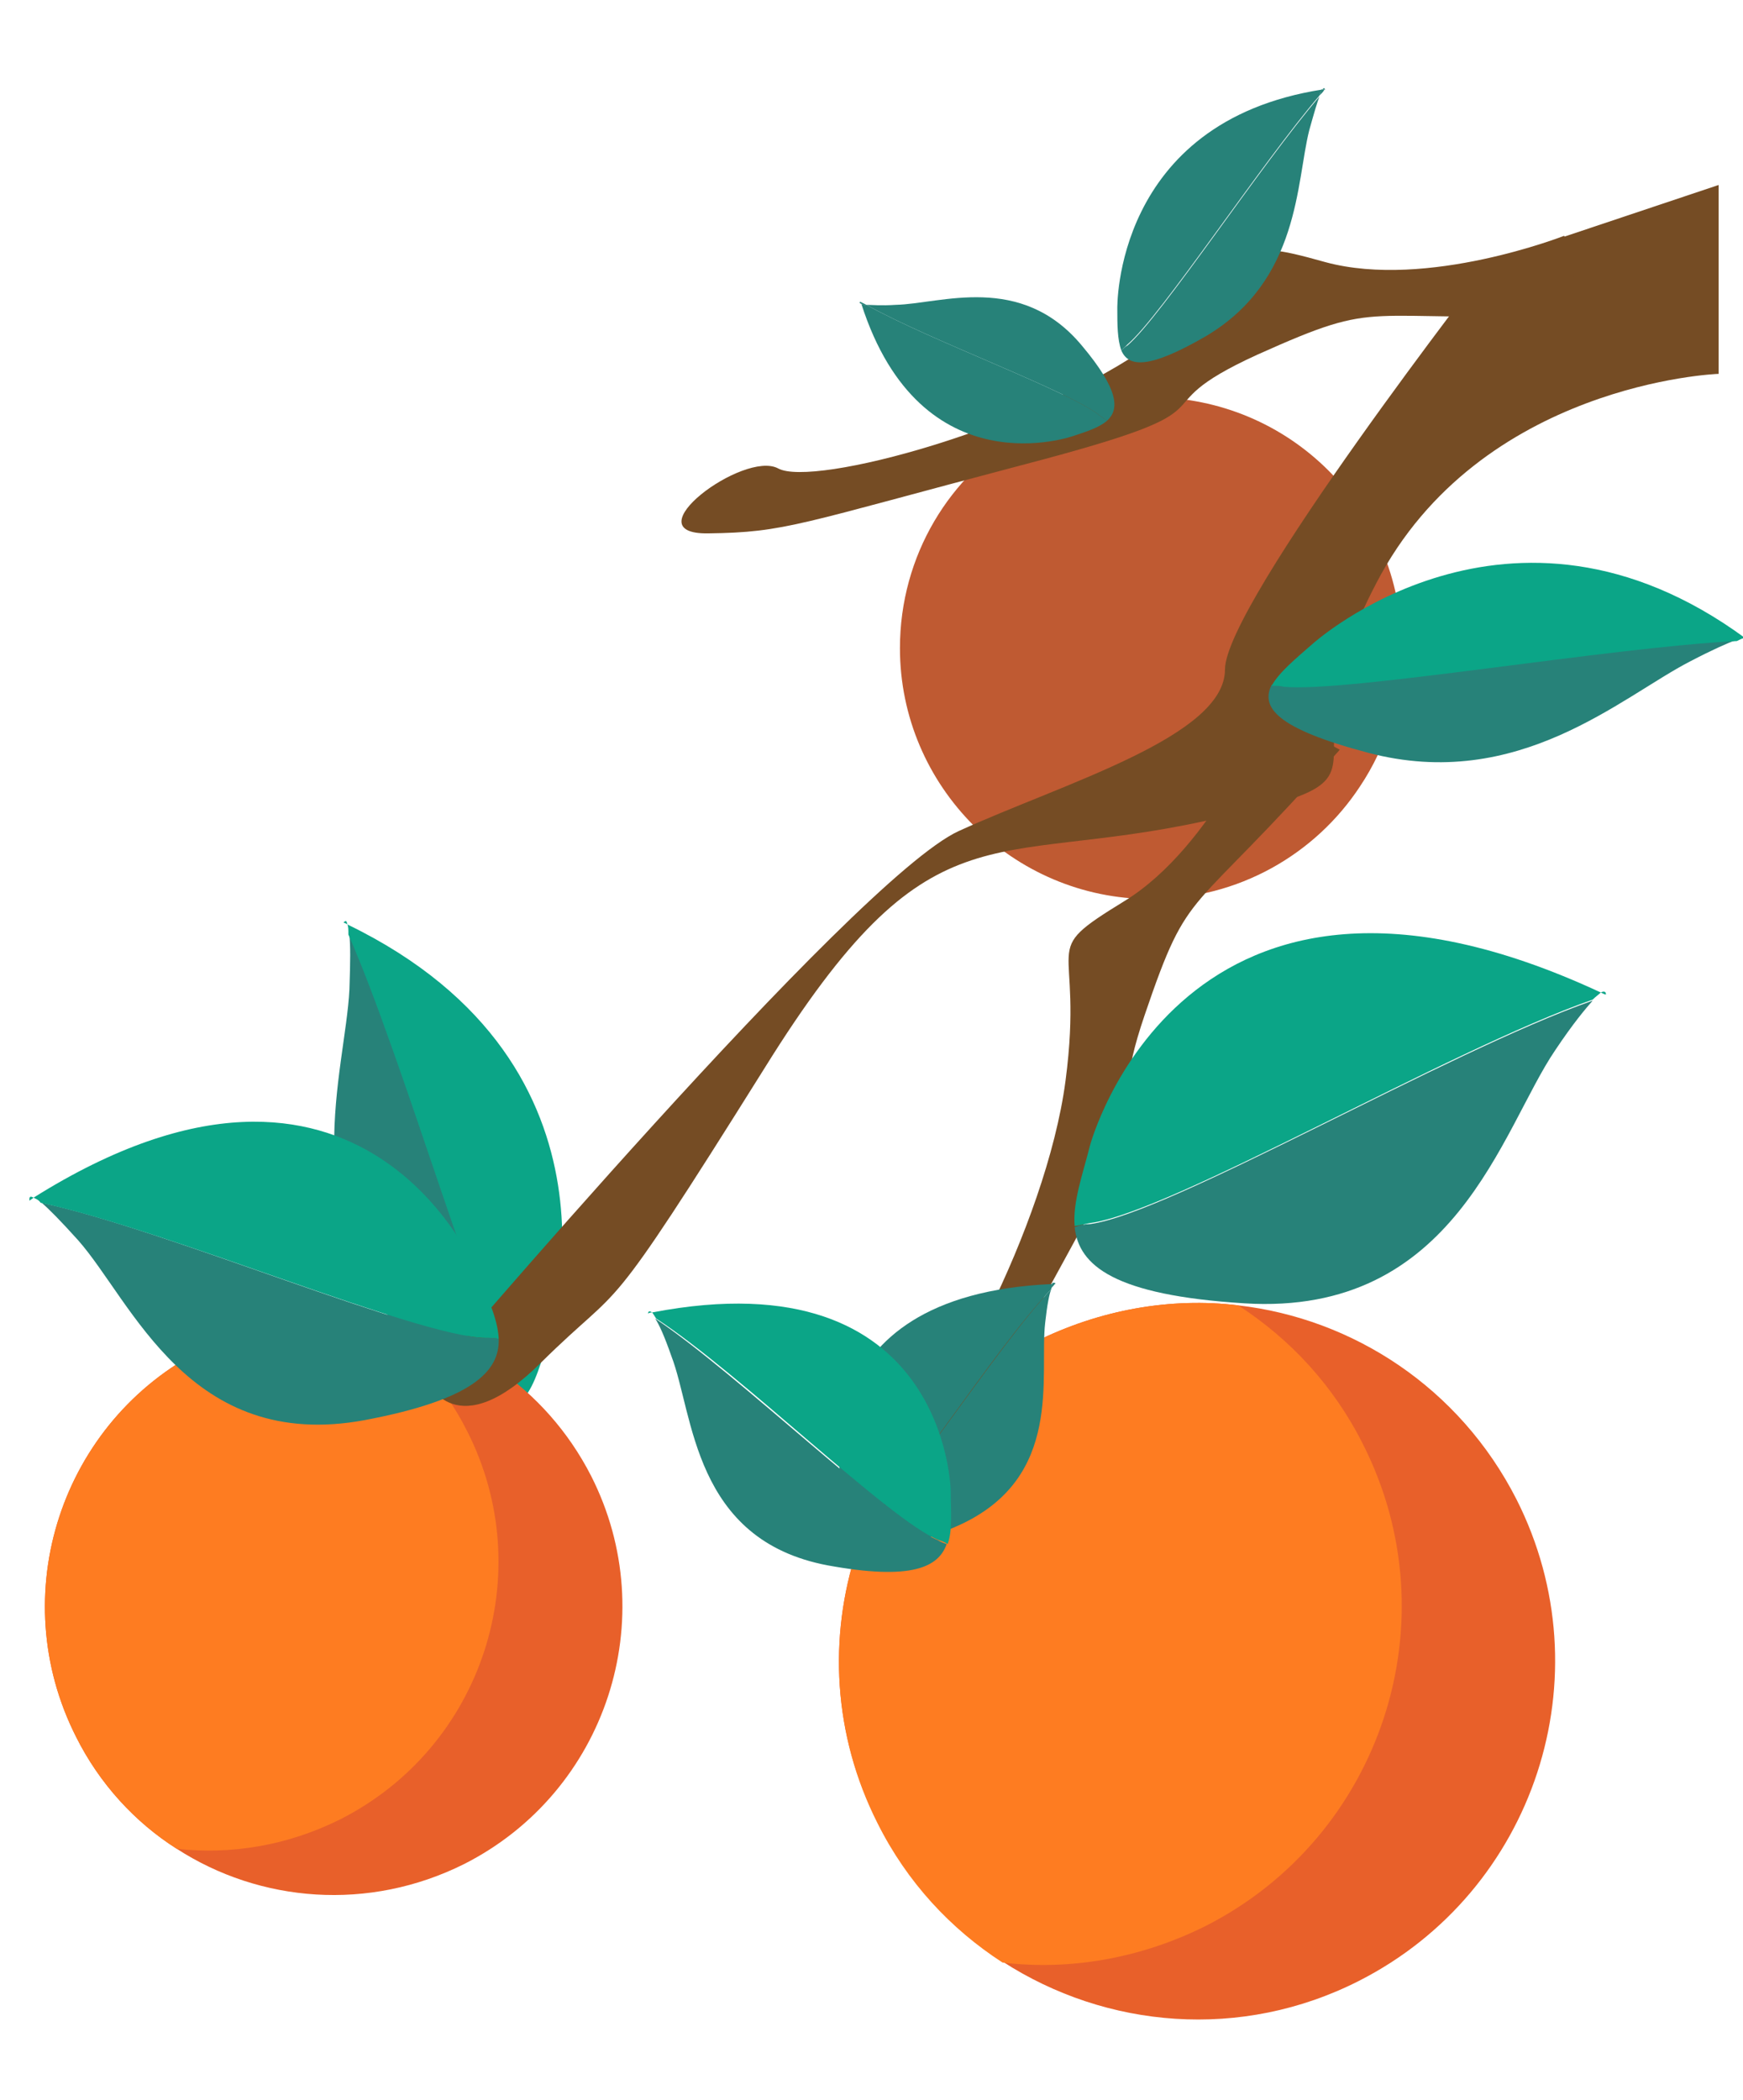 <svg enable-background="new 0 0 171.6 206.3" height="206" viewBox="0 0 171.6 206.3" width="171" xmlns="http://www.w3.org/2000/svg"><path d="m34.4 91.7c-.2-.4-.3-.7-.5-1.1.1.1.2.1.4.2 0 .2 0 .5.1.9z" fill="none"/><path d="m51.7 137.4c-1.7 2.1-4.7 1.7-11.6-5.8-11.2-12.2-6.1-26.3-5.7-34.4.1-2.8.1-4.4 0-5.3 5.4 12 13 38.9 16.6 44.5.2.2.5.6.7 1z" fill="#278279"/><path d="m34.2 90.8c28.9 14 19.8 40.8 19.8 40.8-.7 2.2-1.3 4.5-2.4 5.8-.2-.4-.4-.8-.7-1.1-3.6-5.6-11.3-32.5-16.6-44.5 0-.5 0-.8-.1-1z" fill="#0ba587"/><path d="m34.2 90.8c-.1-.1-.2-.1-.4-.2.1 0 .3-.4.4.2z" fill="#0ba587"/><path d="m138 63.6c0 5-1.5 9.7-4.1 13.6-4.4 6.7-12 11.1-20.6 11.1-13.6 0-24.7-11.1-24.7-24.7 0-9.1 4.9-17.1 12.3-21.3 3.7-2.1 7.9-3.4 12.4-3.4 13.7 0 24.7 11 24.7 24.7z" fill="#bf5a32"/><path d="m101.9 131.9c6.4-3.2 13.4-4.4 20-3.6 11.3 1.3 21.8 8.1 27.4 19.1 8.8 17.4 1.8 38.6-15.5 47.4-11.6 5.9-24.9 4.7-35.1-1.9-5.1-3.3-9.4-7.9-12.3-13.7-8.8-17.3-1.8-38.5 15.5-47.3z" fill="#e8602a"/><path d="m101.9 131.9c6.4-3.2 13.4-4.4 20-3.6 5.1 3.3 9.4 7.9 12.3 13.7 8.8 17.4 1.8 38.6-15.5 47.4-6.4 3.2-13.4 4.4-20 3.6-5.1-3.3-9.4-7.9-12.3-13.7-8.8-17.4-1.8-38.6 15.5-47.4z" fill="#fe7c21"/><path d="m20 132.6c5.2-2.6 10.8-3.5 16.1-2.9 9.2 1.1 17.6 6.6 22.1 15.4 7.1 14 1.5 31.1-12.5 38.2-9.4 4.7-20.1 3.8-28.3-1.5-4.1-2.6-7.6-6.4-9.9-11-7.1-14-1.5-31.1 12.5-38.2z" fill="#e8602a"/><path d="m20 132.6c5.2-2.6 10.8-3.5 16.1-2.9 4.1 2.6 7.6 6.4 9.9 11 7.1 14 1.5 31.1-12.5 38.2-5.2 2.6-10.8 3.5-16.1 2.9-4.1-2.6-7.6-6.4-9.9-11-7.1-14-1.5-31.1 12.5-38.2z" fill="#fe7c21"/><path d="m169.1 36.6s-23.4.9-33.6 20.6c-10.3 19.6 4.7 18.7-16.8 23.4s-27.1-1.9-43.4 24.3c-16.4 26.2-13.5 20.6-22 29-8.4 8.4-11.2 1.9-11.2 1.9s42-49.5 52.3-54.2 26.2-9.3 26.2-15.9c0-6.5 26.2-40.2 26.2-40.2l22.4-7.5v18.6z" fill="#754c24"/><path d="m155.9 30.8c-22.7.8-19.4-1.8-32.1 3.9-12.7 5.8-.4 4.9-22.9 10.8-22.4 5.9-23.5 6.7-31.2 6.8-7.6.1 3.5-8.2 6.9-6.4 3.4 1.9 25.2-3.9 37-12.4s6.9-10.7 16.9-7.9c10 2.7 23.5-2.6 23.5-2.6z" fill="#754c24"/><path d="m131.9 73.6c-15.1 17.1-14.7 12.9-19.2 26.1s3.3 3.7-7.9 24.1c-11.1 20.2-11.3 21.6-16.5 27.2s-3.6-8.2.2-9.4c3.7-1.2 14.5-21 16.4-35.4s-3-12.3 5.8-17.7 14.2-18.8 14.2-18.8z" fill="#754c24"/><g fill="#278279"><path d="m103.4 126.7c.2-.2.4-.4.5-.6-.1 0-.2 0-.3 0 0 .2-.1.4-.2.6z"/><path d="m84.2 150.6c1.2 1.8 3.6 2.3 10.1-.6 10.5-4.7 8-14.8 8.6-20 .2-1.8.4-2.8.6-3.3-5.7 6.1-15 20.9-18.6 23.4-.3.2-.5.4-.7.5z"/><path d="m103.6 126.2c-25 1.1-20.7 20.2-20.7 20.2.4 1.6.6 3.1 1.3 4.2.2-.2.4-.4.7-.5 3.6-2.5 12.8-17.3 18.6-23.4 0-.2.1-.4.1-.5z"/><path d="m103.6 126.2h.3s-.1-.3-.3 0z"/><path d="m85.3 29.8c-.2-.1-.4-.2-.6-.3 0 .1.1.2.1.2.1.1.3.1.5.1z"/><path d="m109 41.2c1.2-1.1 1.2-3-2.5-7.4-6-7.2-13.9-4.1-18.3-4-1.5.1-2.4 0-2.9 0 6.2 3.5 20.3 8.6 23.1 11 .2.1.4.3.6.4z"/><path d="m84.8 29.7c5.9 18.4 20.9 13 20.9 13 1.2-.4 2.5-.8 3.3-1.5-.2-.1-.4-.3-.6-.4-2.8-2.4-16.9-7.5-23.1-11-.2 0-.4 0-.5-.1z"/><path d="m84.8 29.7c0-.1-.1-.2-.1-.2s-.2.1.1.2z"/><path d="m129.9 9.2c.2-.2.4-.4.5-.6-.1 0-.2 0-.3 0 0 .1-.1.3-.2.6z"/><path d="m110.4 34.3c.7 1.6 2.6 1.9 8.3-1.4 9.3-5.5 8.9-15.2 10.2-20.3.5-1.8.8-2.8 1-3.3-5.6 6.5-15.6 21.7-18.9 24.5-.2.1-.4.3-.6.5z"/><path d="m130.2 8.6c-20.6 3.2-20.2 21.6-20.2 21.6 0 1.5 0 3 .4 4.1.2-.2.4-.4.6-.6 3.3-2.8 13.3-18 18.9-24.5.1-.3.2-.5.3-.6z"/><path d="m130.2 8.6h.3c-.1 0-.1-.3-.3 0z"/></g><path d="m156.8 98.2c.5-.2.9-.3 1.3-.4-.2-.1-.4-.2-.5-.2-.2.1-.5.3-.8.6z" fill="none"/><path d="m105.8 120.6c.4 3.8 3.9 6.7 16.7 7.5 20.8 1.3 25.3-17.1 30.6-24.9 1.8-2.7 3-4.1 3.7-4.9-14.3 5-41.7 21-49.5 22-.5 0-1 .1-1.5.3z" fill="#278279"/><path d="m157.6 97.5c-41.2-19.2-50.3 15.1-50.3 15.1-.7 2.8-1.7 5.5-1.5 7.9l1.5-.3c7.9-1 35.2-17 49.5-22 .3-.3.6-.5.8-.7z" fill="#0ba587"/><path d="m157.6 97.5c.2.1.4.2.5.2 0 .1.1-.5-.5-.2z" fill="#0ba587"/><path d="m171 62.8h1.1c-.1-.1-.2-.1-.3-.2-.2 0-.4.1-.8.2z" fill="none"/><path d="m125.2 67.2c-1.1 2.2.4 4.3 9.5 6.7 14.8 3.9 24.9-5.5 31.7-9 2.3-1.2 3.7-1.8 4.5-2.1-12.4.6-38.4 5.1-44.6 4.5-.3 0-.7-.1-1.1-.1z" fill="#278279"/><path d="m171.8 62.6c-23.2-17-42.6.6-42.6.6-1.6 1.4-3.3 2.8-4 4.1.4 0 .8 0 1.2.1 6.2.6 32.2-3.9 44.6-4.5.4-.2.6-.3.8-.3z" fill="#0ba587"/><path d="m171.8 62.6c.1.1.2.1.3.2 0 0 .3-.3-.3-.2z" fill="#0ba587"/><path d="m4.1 118.2c-.4-.1-.8-.2-1.2-.2.1-.1.3-.2.4-.3.2.1.5.2.8.5z" fill="none"/><path d="m49.1 131.6c.1 3.2-2.6 6-13.2 8-17.3 3.2-22.9-11.7-28.2-17.7-1.8-2-2.9-3.1-3.6-3.7 12.5 2.7 37.1 13.3 43.8 13.3.4 0 .8 0 1.2.1z" fill="#278279"/><path d="m3.3 117.7c32.5-20.4 43.7 7.4 43.7 7.4.9 2.3 2 4.4 2.1 6.5-.4-.1-.9-.1-1.3-.1-6.7-.1-31.2-10.6-43.8-13.3-.2-.3-.5-.4-.7-.5z" fill="#0ba587"/><path d="m3.3 117.7c-.1.1-.3.2-.4.3 0-.1-.1-.6.4-.3z" fill="#0ba587"/><path d="m64.5 129.6c-.3-.2-.5-.3-.8-.5.1 0 .3 0 .4-.1.2.1.3.3.4.6z" fill="none"/><path d="m93.2 151.8c-.8 2.3-3.5 3.6-11.7 2.1-13.3-2.5-13.2-14.9-15.4-20.6-.7-2-1.2-3.1-1.6-3.7 8.2 5.5 23 19.9 27.8 21.8.3.2.6.3.9.4z" fill="#278279"/><path d="m64.2 129c29.1-5.6 29.4 17.6 29.4 17.6 0 1.9.2 3.8-.3 5.2-.3-.2-.6-.3-.9-.4-4.8-1.9-19.5-16.4-27.8-21.8-.2-.3-.3-.5-.4-.6z" fill="#0ba587"/><path d="m64.2 129c-.1 0-.2 0-.4.1 0 0 0-.4.4-.1z" fill="#0ba587"/></svg>
